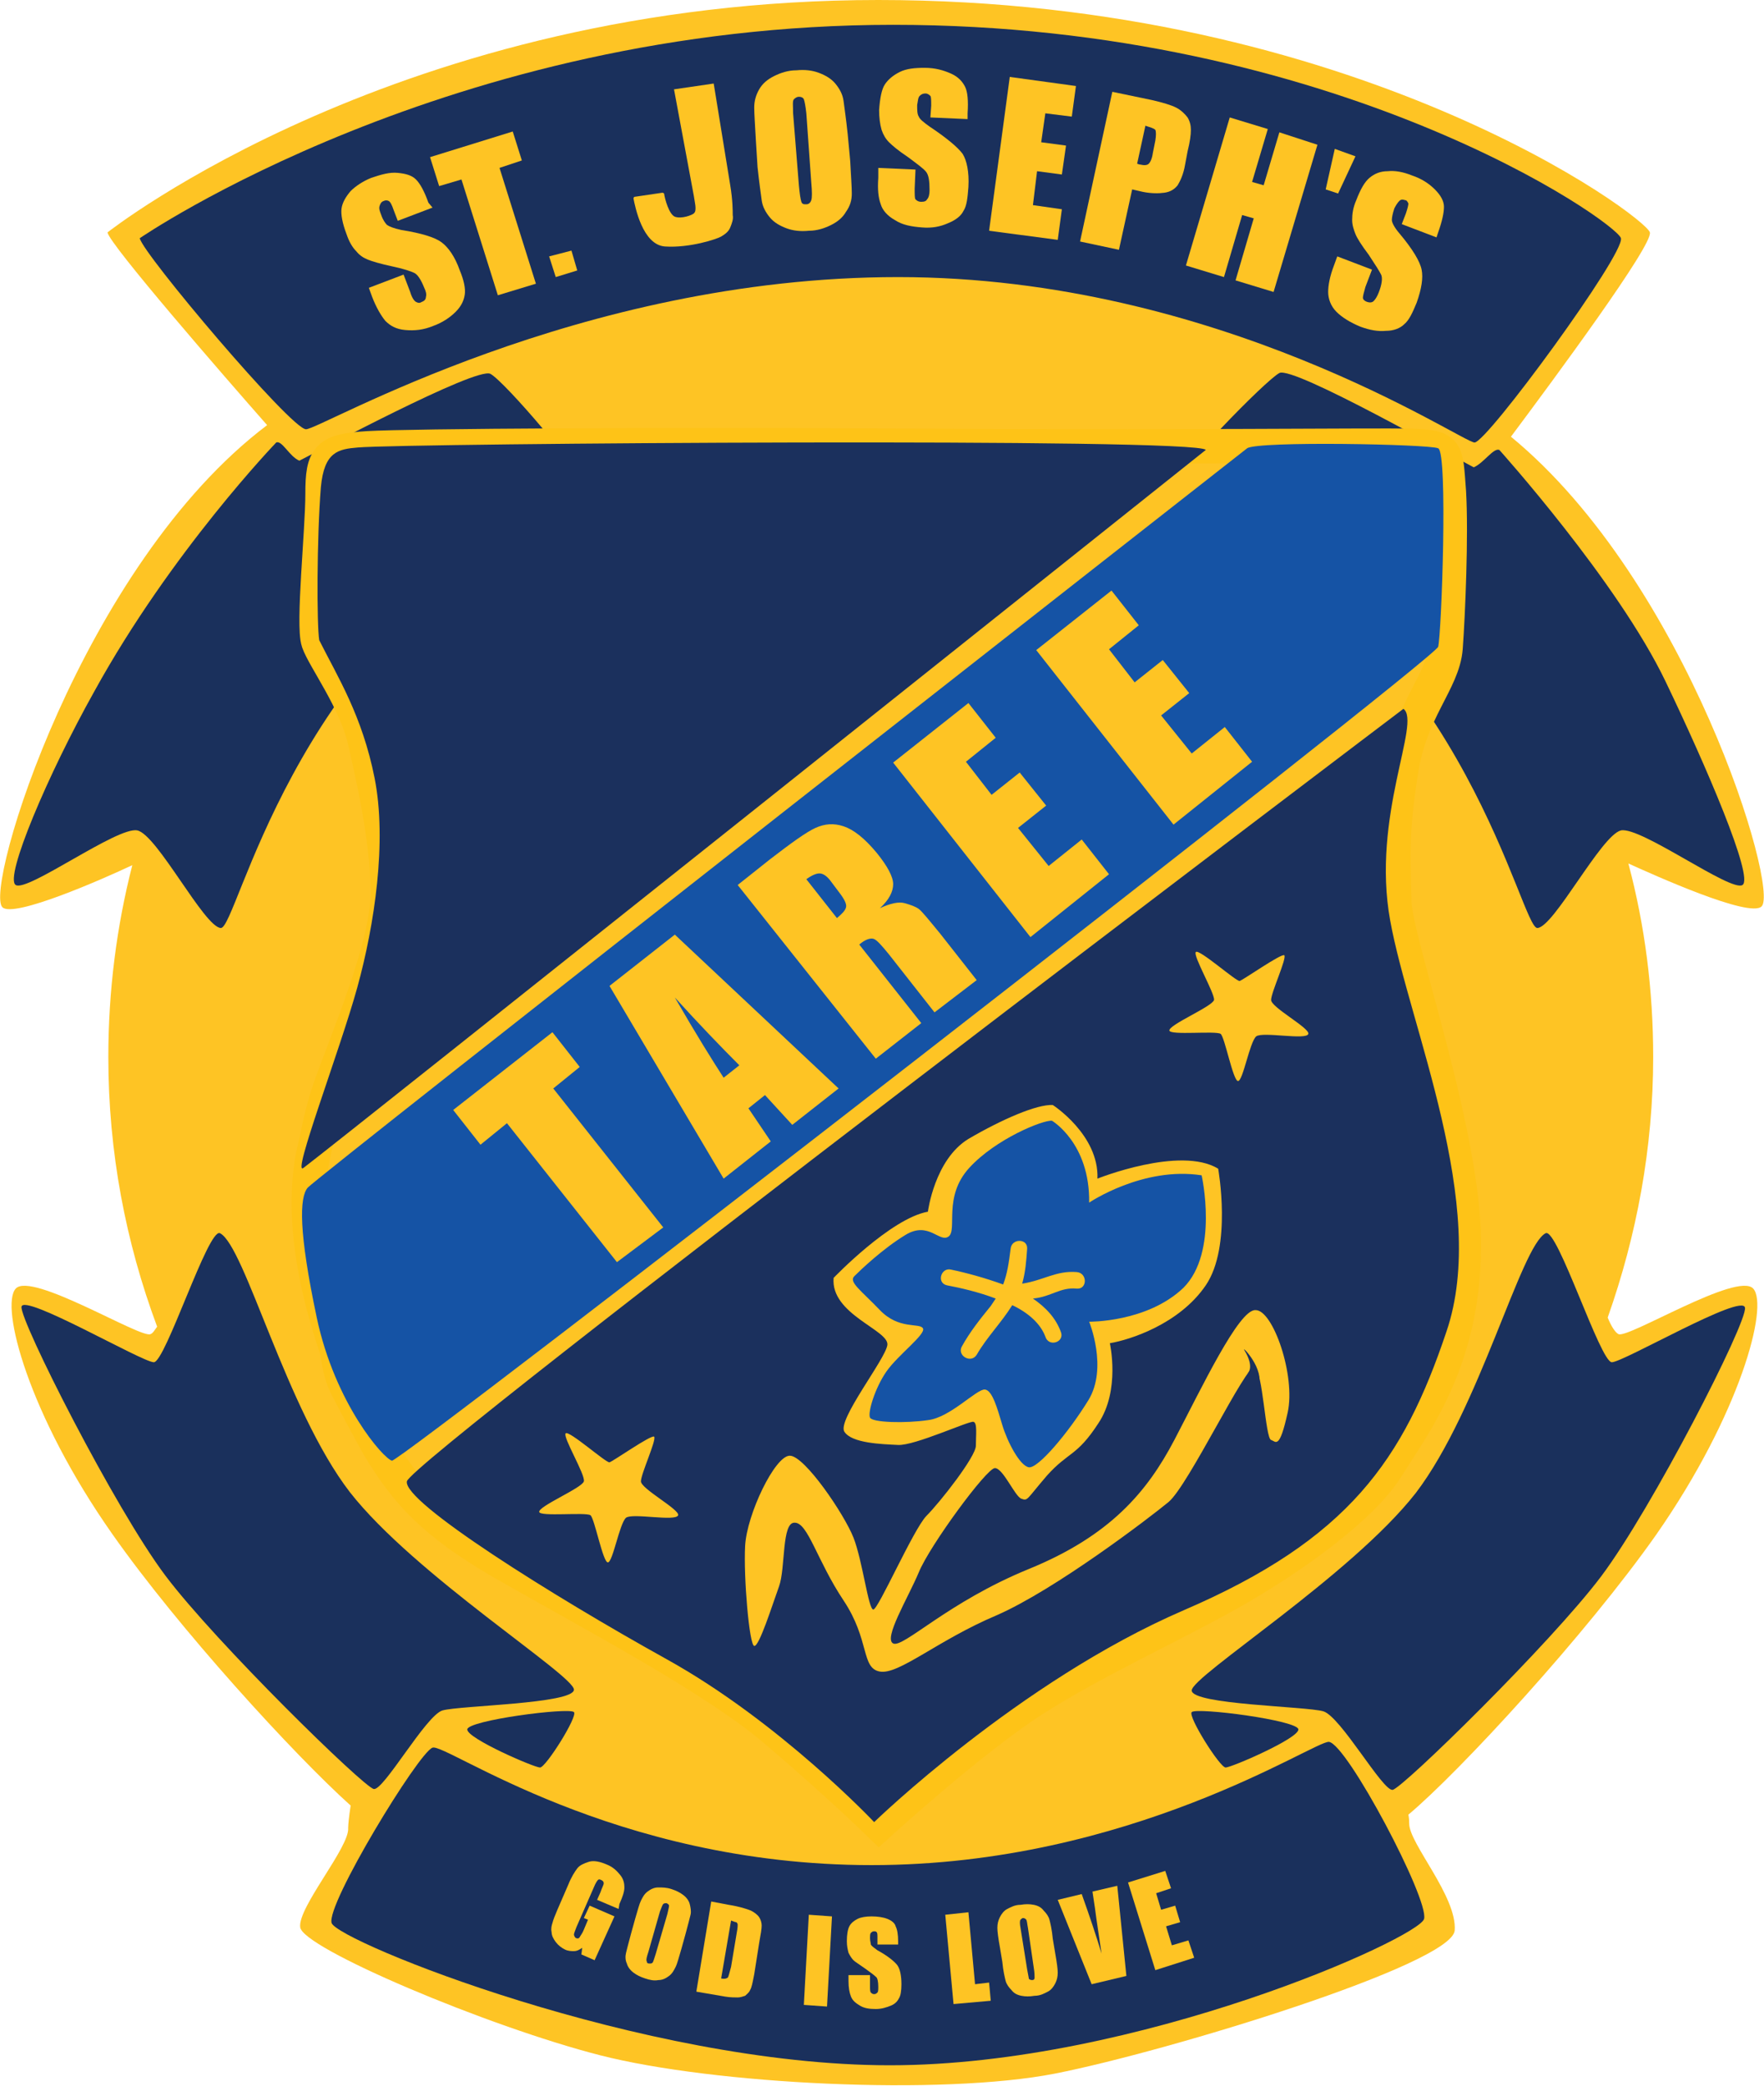 <?xml version="1.0" encoding="utf-8"?>
<!-- Generator: Adobe Illustrator 24.0.1, SVG Export Plug-In . SVG Version: 6.00 Build 0)  -->
<svg version="1.1" id="Layer_1" xmlns="http://www.w3.org/2000/svg" xmlns:xlink="http://www.w3.org/1999/xlink" x="0px" y="0px"
	 viewBox="0 0 213.3 252.2" style="enable-background:new 0 0 213.3 252.2;" xml:space="preserve">
<style type="text/css">
	.st0{display:none;}
	.st1{display:inline;opacity:0.52;}
	.st2{clip-path:url(#SVGID_2_);}
	.st3{fill:#FEC424;}
	.st4{fill:#1A305C;}
	.st5{fill:#FEC424;stroke:#FEC317;stroke-width:4.155;stroke-miterlimit:10;}
	.st6{fill:#1B305D;}
	.st7{fill:#1553A5;}
	.st8{fill:#FFFFFF;}
</style>
<g>
	<g id="Layer_3_1_">
		<path class="st3" d="M213,109.6c2.2-2-8.9-39.2-30.3-56.8c5.3-7.1,17.2-23.2,16.8-24.7C199.1,26.3,163.9,0,106.2,0
			S13,28.1,13,28.1c0.2,1.4,14.1,17.4,19.3,23.3C9.8,68.4-2,107.6,0.3,109.7c1.4,1.3,12.1-3.4,15.7-5.1c-1.9,7.4-2.9,15.2-2.9,23.2
			c0,11.5,2.1,22.4,5.9,32.6c-0.3,0.4-0.5,0.8-0.8,0.9c-1.1,0.6-14.4-7.6-16.3-5.5C0,157.9,3.4,171,13.6,185.5
			c8,11.4,22,26.7,28.8,32.8c-0.2,1.3-0.3,2.3-0.3,2.7c0.2,2.3-6.1,9.6-5.8,12c0.2,2.5,22.6,12,36.3,15.5s41.2,4.9,55,2.2
			c13.7-2.7,48-13.2,48.3-17.3s-5.5-10.5-5.5-12.9c0-0.2,0-0.6-0.1-1.1c6.2-5.2,21.5-21.8,30-33.9c10.1-14.5,13.6-27.6,11.7-29.7
			s-15.2,6.1-16.3,5.5c-0.4-0.2-0.9-1-1.3-2c3.5-9.9,5.5-20.5,5.5-31.5c0-8.1-1-15.9-3-23.4C200,105.8,211.5,111,213,109.6z"/>
		<path class="st4" d="M181.3,54.4c0,0,14.3,15.9,20.1,28c4.9,10.2,10.7,23.7,9.3,24.6s-12.3-7.1-14.7-6.6
			c-2.4,0.6-8.1,11.7-10.1,11.8c-2,0.1-8.5-33.2-38-48.8c0,0-5.9-3.1-5.9-4.6s11-12.8,12.7-13.7s21.7,10.5,23.5,11.4
			C179.4,56,180.6,54.1,181.3,54.4z"/>
		<path class="st4" d="M33.4,53.5c0,0-12.7,13.2-22,30.1C5.8,93.6,0.5,106.1,1.9,107c1.4,0.9,12.3-7.1,14.7-6.6s8.1,11.7,10.1,11.8
			c2,0.1,8.5-33.2,38-48.8c0,0,5.9-3.1,5.9-4.6S61,46.1,59.3,45.2S38,54.8,36.2,55.7C35,55.2,34.1,53.2,33.4,53.5z"/>
		<path class="st4" d="M16.9,28.8c0,0,37.5-25.8,91.1-25.8s87.5,23.9,88,25.8s-16.2,24.7-17.7,24.7s-30.9-20-69.7-20
			S38.8,51.9,37,51.9C35.2,51.9,17.2,30.6,16.9,28.8z"/>
		<path class="st4" d="M160.7,210.6c2.2,0.3,12.1,19,11.5,21.4c-0.6,2.3-34.7,17.7-64.6,17.7s-66.8-15-67.5-17.2
			c-0.7-2.2,10.5-20.6,12.2-21.2c1.6-0.6,21.8,14.2,53.1,14.2S159,210.4,160.7,210.6z"/>
		<path class="st5" d="M168.6,109.1c-0.1-5.1-0.4-8.3,0.8-15.8c1.1-7.4,5.1-10.9,5.4-15c0.3-4.1,0.7-13.6,0.4-18.8
			c-0.4-5.2-0.1-5.4-4.6-5.6c-4.5-0.1-29.4,0.2-59.6,0c-30.1-0.2-61.6,0-66.5,0.3S39,55.2,39,59.7c0,4.5-1.2,15.9-0.5,17.9
			c0.7,2,4.5,7.1,5.6,11.9s2.6,11.3,2.8,17.9c0.2,6.7-5.1,18.7-7,24.2c-0.7,2-1.2,4.1-1.6,6.2c-0.3,1.2-0.6,2.4-0.7,3.5
			c-1,7.5,1,15.7,3.2,22.1c0.2,1.8,0.6,3.3,1.2,4.4c1.4,2.7,2.6,4.9,3.7,6.9v0l0,0c3.5,5.9,6.8,9.4,15,14.2
			c11,6.3,25.9,14.1,33.3,20.5c7.5,6.4,12.3,11.1,12.3,11.1s11.4-10.4,18.8-15.1c7.4-4.7,16.5-8.8,23.6-12.8s15.9-10.2,19-15.2
			c3.1-5,9.1-12.6,9.3-26.1C177.4,138,168.8,114.3,168.6,109.1z M49.1,116.3c0,0.1-0.1,0.2-0.1,0.4c0,0,0,0,0,0
			C49,116.5,49,116.4,49.1,116.3z"/>
		<g>
			<path class="st3" d="M52.3,25.1l-4.2,1.6l-0.5-1.3c-0.2-0.6-0.4-1-0.6-1.1c-0.2-0.1-0.4-0.1-0.6,0c-0.3,0.1-0.4,0.3-0.5,0.6
				s0,0.6,0.2,1.1c0.2,0.6,0.5,1,0.7,1.2c0.3,0.2,0.8,0.4,1.7,0.6c2.5,0.4,4.1,0.9,4.9,1.5s1.6,1.7,2.2,3.4c0.5,1.2,0.7,2.2,0.6,2.9
				s-0.4,1.4-1.1,2.1c-0.7,0.7-1.6,1.3-2.7,1.7c-1.2,0.5-2.3,0.6-3.4,0.5s-1.8-0.5-2.4-1.1c-0.5-0.6-1.1-1.6-1.6-2.9l-0.4-1.1
				l4.2-1.6l0.8,2.1c0.2,0.7,0.5,1.1,0.7,1.2s0.4,0.2,0.7,0c0.3-0.1,0.5-0.3,0.5-0.6c0.1-0.3,0-0.7-0.2-1.1c-0.4-1-0.8-1.6-1.2-1.8
				c-0.4-0.2-1.3-0.5-2.7-0.8c-1.4-0.3-2.4-0.6-2.9-0.8c-0.5-0.2-1-0.5-1.4-1c-0.5-0.5-0.9-1.2-1.2-2.1c-0.5-1.3-0.7-2.4-0.6-3.1
				s0.5-1.4,1.1-2.1c0.6-0.6,1.5-1.2,2.5-1.6c1.2-0.4,2.2-0.7,3.2-0.6c1,0.1,1.7,0.3,2.2,0.8c0.5,0.5,1,1.4,1.5,2.8L52.3,25.1z"/>
			<path class="st3" d="M62,15.9l1.1,3.5l-2.7,0.9l4.4,14l-4.6,1.4l-4.4-14l-2.7,0.8l-1.1-3.5L62,15.9z"/>
			<path class="st3" d="M86.3,10.1l2,12.3c0.3,1.8,0.3,3.1,0.3,3.6c0.1,0.5-0.1,1-0.3,1.5c-0.2,0.5-0.6,0.8-1.1,1.1
				s-3.8,1.4-6.8,1.2c-2.7-0.2-3.6-4.8-3.8-5.8c0-0.1,0.1-0.2,0.1-0.2l3.4-0.5c0.1,0,0.2,0.1,0.2,0.1c0.1,0.7,0.6,2.5,1.3,2.8
				c0.8,0.3,2.1-0.2,2.3-0.4c0.2-0.2,0.2-0.4,0.2-0.7s-0.1-0.7-0.2-1.4l-2.4-12.9L86.3,10.1z"/>
			<path class="st3" d="M102.8,19.4c0.1,1.9,0.2,3.2,0.2,4c0,0.8-0.2,1.5-0.7,2.2c-0.4,0.7-1,1.2-1.8,1.6c-0.8,0.4-1.7,0.7-2.7,0.7
				c-1,0.1-1.9,0-2.7-0.3c-0.8-0.3-1.5-0.7-2-1.3c-0.5-0.6-0.9-1.3-1-2.1c-0.1-0.8-0.3-2.1-0.5-4l-0.2-3.2c-0.1-1.9-0.2-3.2-0.2-4
				s0.2-1.5,0.6-2.2c0.4-0.7,1-1.2,1.8-1.6s1.7-0.7,2.7-0.7c1-0.1,1.9,0,2.7,0.3c0.8,0.3,1.5,0.7,2,1.3c0.5,0.6,0.9,1.3,1,2.1
				c0.1,0.8,0.3,2.1,0.5,4L102.8,19.4z M97.5,13.7c-0.1-0.9-0.2-1.4-0.3-1.7c-0.1-0.2-0.3-0.3-0.6-0.3c-0.2,0-0.4,0.1-0.6,0.3
				s-0.1,0.8-0.1,1.7l0.7,8.7c0.1,1.1,0.2,1.7,0.3,2s0.3,0.3,0.6,0.3c0.3,0,0.5-0.2,0.6-0.5c0.1-0.3,0.1-1,0-2.1L97.5,13.7z"/>
			<path class="st3" d="M117,14.4l-4.5-0.2l0.1-1.4c0-0.6,0-1.1-0.1-1.2s-0.3-0.3-0.6-0.3c-0.3,0-0.5,0.1-0.7,0.3
				c-0.2,0.2-0.2,0.6-0.3,1.1c0,0.6,0,1.1,0.2,1.4c0.1,0.3,0.6,0.7,1.3,1.2c2.1,1.4,3.4,2.5,4,3.3c0.5,0.8,0.8,2.2,0.7,4
				c-0.1,1.3-0.2,2.3-0.6,2.9c-0.3,0.6-0.9,1.1-1.9,1.5c-0.9,0.4-1.9,0.6-3.1,0.5c-1.3-0.1-2.4-0.3-3.3-0.9
				c-0.9-0.5-1.5-1.2-1.7-1.9c-0.3-0.8-0.4-1.8-0.3-3.2l0-1.2l4.5,0.2l-0.1,2.3c0,0.7,0,1.2,0.1,1.3s0.3,0.3,0.7,0.3
				s0.6-0.1,0.7-0.3c0.2-0.2,0.3-0.6,0.3-1.1c0-1.1-0.1-1.8-0.4-2.2s-1-0.9-2.2-1.8c-1.2-0.8-1.9-1.4-2.3-1.8s-0.7-0.9-0.9-1.5
				c-0.2-0.7-0.3-1.5-0.3-2.4c0.1-1.4,0.3-2.5,0.7-3.1s1-1.1,1.8-1.5s1.8-0.5,3-0.5c1.3,0,2.3,0.3,3.2,0.7s1.4,1,1.7,1.6
				c0.3,0.6,0.4,1.7,0.3,3.2L117,14.4z"/>
			<path class="st3" d="M122.1,9.3l8,1.1l-0.5,3.7l-3.2-0.4l-0.5,3.5l3,0.4l-0.5,3.5l-3-0.4l-0.5,4.1l3.5,0.5l-0.5,3.7l-8.3-1.1
				L122.1,9.3z"/>
			<path class="st3" d="M134.5,11.1l4.8,1c1.3,0.3,2.3,0.6,2.9,0.9c0.6,0.3,1.1,0.8,1.4,1.2c0.3,0.5,0.4,1,0.4,1.5
				c0,0.6-0.1,1.4-0.4,2.6l-0.3,1.6c-0.2,1.2-0.6,2-0.9,2.5c-0.4,0.5-0.9,0.8-1.6,0.9s-1.6,0.1-2.6-0.1l-1.3-0.3l-1.6,7.3l-4.7-1
				L134.5,11.1z M138.5,15.2l-1,4.6c0.1,0,0.2,0.1,0.4,0.1c0.4,0.1,0.8,0.1,1-0.1s0.4-0.6,0.5-1.3l0.3-1.5c0.1-0.6,0.1-1.1,0-1.3
				C139.5,15.5,139.1,15.4,138.5,15.2z"/>
			<path class="st3" d="M159.3,17.5L154,35.3l-4.6-1.4l2.2-7.5l-1.4-0.4l-2.2,7.5l-4.6-1.4l5.3-17.9l4.6,1.4l-1.9,6.4l1.4,0.4
				l1.9-6.4L159.3,17.5z"/>
			<path class="st3" d="M173.7,28.7l-4.2-1.6l0.5-1.3c0.2-0.6,0.3-1,0.3-1.2c-0.1-0.2-0.2-0.4-0.4-0.4c-0.3-0.1-0.5-0.1-0.7,0.1
				s-0.4,0.5-0.6,0.9c-0.2,0.6-0.3,1.1-0.3,1.4c0,0.3,0.3,0.9,0.9,1.6c1.6,1.9,2.5,3.4,2.7,4.4c0.2,1,0,2.3-0.6,4
				c-0.5,1.2-0.9,2.1-1.5,2.6c-0.5,0.5-1.3,0.8-2.2,0.8c-1,0.1-2-0.1-3.1-0.5c-1.2-0.5-2.2-1.1-2.9-1.8s-1-1.6-1-2.4
				s0.2-1.9,0.7-3.2l0.4-1.1l4.2,1.6l-0.8,2.1c-0.2,0.7-0.3,1.1-0.3,1.3s0.2,0.4,0.5,0.5c0.3,0.1,0.6,0.1,0.8-0.1
				c0.2-0.2,0.4-0.5,0.6-1c0.4-1,0.5-1.8,0.3-2.2s-0.7-1.2-1.5-2.4c-0.9-1.2-1.4-2-1.6-2.5c-0.2-0.5-0.4-1.1-0.4-1.7
				c0-0.7,0.1-1.5,0.5-2.4c0.5-1.3,1-2.2,1.6-2.7s1.3-0.8,2.2-0.8c0.9-0.1,1.9,0.1,2.9,0.5c1.2,0.4,2.1,1,2.8,1.7
				c0.7,0.7,1.1,1.4,1.1,2.1s-0.2,1.7-0.7,3.1L173.7,28.7z"/>
		</g>
		<g>
			<path class="st3" d="M74.8,230.8l-2.6-1.1l0.4-0.9c0.2-0.6,0.4-0.9,0.4-1.1s-0.1-0.3-0.3-0.4c-0.2-0.1-0.3-0.1-0.4,0
				s-0.3,0.4-0.5,0.9l-2.1,4.8c-0.2,0.5-0.3,0.8-0.3,0.9s0.1,0.3,0.2,0.4c0.2,0.1,0.4,0.1,0.5-0.1s0.3-0.4,0.5-0.9l0.5-1.2l-0.5-0.2
				l0.7-1.5l3,1.3l-2.4,5.3l-1.6-0.7l0.1-0.8c-0.3,0.2-0.6,0.4-1,0.4c-0.3,0-0.7,0-1.1-0.2c-0.4-0.2-0.8-0.5-1.1-0.9
				c-0.3-0.4-0.5-0.8-0.5-1.2c-0.1-0.4,0-0.8,0.1-1.1c0.1-0.4,0.3-0.9,0.6-1.6l1.3-3c0.4-1,0.8-1.6,1.1-2c0.3-0.4,0.8-0.6,1.4-0.8
				s1.4,0,2.1,0.3c0.8,0.3,1.3,0.8,1.7,1.3c0.4,0.5,0.5,1,0.5,1.5c0,0.5-0.2,1.1-0.6,2L74.8,230.8z"/>
			<path class="st3" d="M82.4,235.6c-0.3,1-0.5,1.8-0.7,2.2c-0.2,0.4-0.4,0.8-0.8,1.1c-0.4,0.3-0.8,0.5-1.3,0.5
				c-0.5,0.1-1,0-1.6-0.2c-0.6-0.2-1-0.4-1.4-0.7s-0.7-0.7-0.8-1.1c-0.2-0.4-0.2-0.9-0.1-1.3c0.1-0.4,0.3-1.2,0.6-2.3l0.5-1.8
				c0.3-1,0.5-1.8,0.7-2.2c0.2-0.4,0.4-0.8,0.8-1.1c0.4-0.3,0.8-0.5,1.3-0.5s1,0,1.6,0.2c0.6,0.2,1,0.4,1.4,0.7
				c0.4,0.3,0.7,0.7,0.8,1.1s0.2,0.9,0.1,1.3c-0.1,0.4-0.3,1.2-0.6,2.3L82.4,235.6z M80.7,231.4c0.1-0.5,0.2-0.8,0.2-1
				c0-0.1-0.1-0.2-0.3-0.3c-0.1,0-0.3,0-0.4,0.1c-0.1,0.1-0.2,0.4-0.4,0.9l-1.4,4.9c-0.2,0.6-0.3,1-0.2,1.1c0,0.2,0.1,0.3,0.3,0.3
				s0.3,0,0.4-0.1c0.1-0.1,0.2-0.5,0.4-1.1L80.7,231.4z"/>
			<path class="st3" d="M86,229.9l2.1,0.4c1.3,0.2,2.2,0.5,2.7,0.7c0.4,0.2,0.8,0.5,1,0.8s0.3,0.7,0.3,1c0,0.4-0.1,1-0.3,2.1
				l-0.6,3.8c-0.2,1-0.3,1.6-0.5,1.9c-0.1,0.3-0.4,0.5-0.6,0.7c-0.3,0.1-0.6,0.2-0.9,0.2s-0.9,0-1.5-0.1l-3.5-0.6L86,229.9z
				 M88.4,232.2l-1.2,7c0.4,0.1,0.7,0,0.8-0.1c0.1-0.1,0.2-0.6,0.4-1.3l0.7-4.2c0.1-0.5,0.1-0.8,0.1-0.9c0-0.1-0.1-0.3-0.2-0.3
				C88.9,232.4,88.7,232.3,88.4,232.2z"/>
			<path class="st3" d="M100.6,231.7l-0.6,10.9l-2.8-0.2l0.6-10.9L100.6,231.7z"/>
			<path class="st3" d="M108.7,235.1l-2.6,0l0-0.8c0-0.4,0-0.6-0.1-0.7c-0.1-0.1-0.2-0.1-0.3-0.1c-0.2,0-0.3,0.1-0.4,0.2
				c-0.1,0.1-0.1,0.4-0.1,0.6c0,0.4,0.1,0.6,0.1,0.8c0.1,0.2,0.4,0.4,0.8,0.7c1.3,0.7,2.1,1.4,2.4,1.8s0.5,1.2,0.5,2.3
				c0,0.8-0.1,1.4-0.3,1.7c-0.2,0.4-0.5,0.7-1,0.9c-0.5,0.2-1.1,0.4-1.8,0.4c-0.8,0-1.4-0.1-1.9-0.4c-0.5-0.3-0.9-0.6-1.1-1.1
				s-0.3-1.1-0.3-1.9v-0.7l2.6,0l0,1.3c0,0.4,0,0.7,0.1,0.8c0.1,0.1,0.2,0.2,0.4,0.2c0.2,0,0.3-0.1,0.4-0.2c0.1-0.1,0.1-0.4,0.1-0.7
				c0-0.6-0.1-1.1-0.3-1.2c-0.2-0.2-0.6-0.5-1.3-1c-0.7-0.5-1.2-0.8-1.4-1c-0.2-0.2-0.4-0.5-0.6-0.9c-0.1-0.4-0.2-0.8-0.2-1.4
				c0-0.8,0.1-1.4,0.3-1.8s0.6-0.7,1-0.9s1-0.3,1.7-0.3c0.7,0,1.4,0.1,1.9,0.3s0.9,0.5,1,0.9c0.2,0.4,0.3,1,0.3,1.8V235.1z"/>
			<path class="st3" d="M117.1,231.2l0.8,8.7l1.7-0.2l0.2,2.2l-4.5,0.4l-1-10.8L117.1,231.2z"/>
			<path class="st3" d="M127.6,236.2c0.2,1.1,0.3,1.9,0.3,2.3c0,0.5-0.1,0.9-0.3,1.3c-0.2,0.4-0.5,0.8-0.9,1s-0.9,0.5-1.6,0.5
				c-0.6,0.1-1.1,0.1-1.6,0c-0.5-0.1-0.9-0.3-1.2-0.7c-0.3-0.3-0.6-0.7-0.7-1.1c-0.1-0.4-0.3-1.2-0.4-2.3l-0.3-1.8
				c-0.2-1.1-0.3-1.9-0.3-2.3c0-0.5,0.1-0.9,0.3-1.3c0.2-0.4,0.5-0.8,0.9-1s0.9-0.5,1.6-0.5c0.6-0.1,1.1-0.1,1.6,0
				c0.5,0.1,0.9,0.3,1.2,0.7c0.3,0.3,0.6,0.7,0.7,1.1s0.3,1.2,0.4,2.3L127.6,236.2z M124.3,233.1c-0.1-0.5-0.1-0.8-0.2-1
				c-0.1-0.1-0.2-0.2-0.4-0.2c-0.1,0-0.2,0.1-0.3,0.2s-0.1,0.5,0,1l0.8,5c0.1,0.6,0.2,1,0.2,1.1s0.2,0.2,0.4,0.2s0.3-0.1,0.3-0.3
				s0-0.6-0.1-1.2L124.3,233.1z"/>
			<path class="st3" d="M135.1,228l1.1,10.9l-4.2,1l-4.1-10.2l2.9-0.7c1,2.8,1.8,5.2,2.4,7.2c-0.3-2.1-0.6-3.9-0.8-5.5l-0.3-2
				L135.1,228z"/>
			<path class="st3" d="M136.4,227.6l4.5-1.4l0.7,2.1l-1.8,0.6l0.6,2l1.7-0.5l0.6,2l-1.7,0.5l0.7,2.3l2-0.6l0.7,2.1l-4.7,1.5
				L136.4,227.6z"/>
		</g>
		<path class="st4" d="M186.9,149.1c1.4-0.7,6.6,15.6,8,15.6s15.8-8.4,16.1-6.6s-11.3,24.4-17.4,32.5c-6.1,8.1-24,25.6-25.2,25.8
			s-6.3-8.9-8.4-9.5c-2.1-0.6-15.8-0.8-15.9-2.5s19.3-13.9,27.1-23.9C178.9,170.4,183.9,150.6,186.9,149.1z"/>
		<path class="st4" d="M144.1,207c-0.5,0.5,3.4,6.7,4.1,6.7s8.8-3.5,8.8-4.6C157,208,144.7,206.4,144.1,207z"/>
		<path class="st4" d="M26.6,149.1c-1.4-0.7-6.6,15.6-8,15.6S2.8,156.3,2.6,158s11.3,24.4,17.4,32.5c6.1,8.1,24,25.6,25.2,25.8
			s6.3-8.9,8.3-9.5c2.1-0.6,15.8-0.8,15.9-2.5s-19.3-13.9-27.1-23.9C34.6,170.4,29.6,150.6,26.6,149.1z"/>
		<path class="st4" d="M69.4,207c0.5,0.5-3.4,6.7-4.1,6.7c-0.7,0-8.8-3.5-8.8-4.6C56.5,208,68.8,206.4,69.4,207z"/>
		<g>
			<path class="st3" d="M161.8,23.4l-1.5-0.5l1.1-4.9l2.5,0.9L161.8,23.4z"/>
		</g>
		<path class="st6" d="M145.8,54.4c0,0-105.6,84.2-109.1,86.8c-1.5,1.2,4.4-14.2,6.5-21.8c2.1-7.6,3.6-17.7,2.1-25.3
			c-1.5-7.6-4.5-12.3-6.7-16.7c-0.3-1.8-0.3-12.3,0.2-18.5c0.4-4.3,2.1-4.6,4.5-4.8C49.2,53.6,145.1,52.9,145.8,54.4z"/>
		<path class="st7" d="M145.3,142.1c-7.1-1.1-13.6,3.3-13.6,3.3c0.1-7.2-4.5-9.9-4.5-9.9c-1.1-0.1-6.8,2.2-10,5.7
			c-3.2,3.5-1.4,7.5-2.5,8.3s-2.4-1.9-5.2-0.2s-5.5,4.3-6.2,5c-0.7,0.7,0.8,1.7,3.1,4.1s4.8,1.5,5.2,2.2s-3,3.2-4.4,5.2
			c-1.4,2-2.3,5-2,5.6s4.3,0.7,7,0.3c2.7-0.3,5.9-3.8,6.9-3.7c0.9,0.1,1.5,2.3,2.1,4.3c0.6,2,2.1,4.9,3.2,5.1s4.8-4.2,7.2-8.1
			s0.1-9.5,0.1-9.5s7,0.1,11.4-4.1C147.4,151.4,145.3,142.1,145.3,142.1z M130.2,155.8c-2-0.2-3.1,1-5.3,1.2
			c1.6,1.1,2.8,2.4,3.4,4.1c0.4,1.2-1.5,1.8-1.9,0.5c-0.6-1.6-2.1-2.9-4-3.8c-1.3,2.1-3.1,3.9-4.3,6c-0.7,1.1-2.4,0.1-1.8-1
			c1-1.8,2.2-3.3,3.5-4.9c0.2-0.3,0.4-0.6,0.6-0.9c-2.1-0.8-4.3-1.3-5.9-1.6c-1.3-0.3-0.7-2.2,0.5-1.9c1.9,0.4,4.1,1,6.3,1.8
			c0.5-1.3,0.7-2.7,0.9-4.3c0.1-1.3,2.1-1.3,2,0c-0.1,1.4-0.2,2.8-0.6,4.2c2.6-0.4,4.1-1.6,6.6-1.4
			C131.5,153.9,131.5,155.9,130.2,155.8z"/>
		<path class="st6" d="M168.1,111.3c-2.3-12.6,3.8-24,1.6-25.6c0,0-120,90.8-120.5,93.4c-0.5,2.5,17.7,13.9,31.4,21.5
			c13.7,7.6,25.1,19.7,25.1,19.7s17.5-17,37.4-25.6c20-8.6,26.6-18.2,31.8-33.7C180.1,145.8,170.4,124,168.1,111.3z M75.7,183.5
			c-0.8,0.7-1.6,5.4-2.2,5.4c-0.6,0-1.6-5.3-2.1-5.7c-0.6-0.4-6.1,0.2-6.2-0.4c-0.1-0.7,5.2-2.9,5.4-3.7s-2.6-5.4-2.2-5.8
			c0.4-0.4,4.9,3.6,5.3,3.5s5.1-3.4,5.4-3.1c0.3,0.4-1.6,4.5-1.6,5.4s4.7,3.4,4.5,4.1C81.7,184,76.5,182.9,75.7,183.5z M155.7,170.8
			c-1,4.5-1.4,3.5-2,3.3c-0.7-0.2-1-8.4-2-8.8c-1-0.4-8,14.3-10.4,16.3c-2.3,1.9-13.7,10.6-20.8,13.7c-7.1,3-11.8,7.2-14.1,6.8
			c-2.3-0.4-1.2-3.8-4.4-8.6c-3.2-4.8-4.3-9.4-5.9-9.4c-1.6-0.1-1.1,5.5-1.9,7.7c-0.8,2.2-2.4,7.3-3,7.2s-1.3-8.3-1.1-12.1
			c0.2-3.8,3.6-10.9,5.4-10.9c1.8,0,6.6,7.1,7.7,9.9s1.8,8.7,2.4,8.7c0.6,0,4.8-9.6,6.4-11.3c1.7-1.7,6-7.2,6-8.5s0.2-2.8-0.3-2.9
			c-0.6-0.1-7.1,2.9-9.1,2.8s-5.6-0.2-6.5-1.6c-0.9-1.4,5-8.8,5.2-10.5c0.2-1.8-6.9-3.7-6.5-8.1c0,0,6.9-7.2,11.4-8
			c0,0,0.8-6.3,4.9-8.8c4.1-2.4,8.3-4.2,10.2-4.1c0,0,5.6,3.6,5.4,8.9c0,0,10-4,14.6-1.2c0,0,1.7,9.4-1.5,14.1s-9.2,6.6-11.6,7
			c0,0,1.3,5.7-1.4,9.7c-2.6,4-3.6,3.4-6.2,6.3c-2.5,2.9-2.3,3.1-3.1,2.8s-2.2-3.7-3.2-3.7c-1,0-7.9,9.4-9.2,12.6
			c-1.3,3.1-4.3,8-3.1,8.6c1.2,0.6,6.6-5,16.4-9s14.3-9.3,17.6-15.6c3.3-6.3,7.8-15.8,9.8-15.7C153.9,158.3,156.7,166.3,155.7,170.8
			z M151.9,125.3c-0.8,0.7-1.6,5.4-2.2,5.4c-0.6,0-1.6-5.3-2.1-5.7c-0.6-0.4-6.1,0.2-6.2-0.4c-0.1-0.7,5.2-2.9,5.4-3.7
			c0.1-0.8-2.6-5.4-2.2-5.8c0.4-0.4,4.9,3.6,5.3,3.5s5.1-3.4,5.4-3.1c0.3,0.4-1.6,4.5-1.6,5.4s4.7,3.4,4.5,4.1
			C158,125.8,152.7,124.7,151.9,125.3z"/>
		<g>
			<path class="st7" d="M100.5,106.6c-0.5-0.7-1-1-1.4-1c-0.4,0-0.9,0.2-1.6,0.7l3.7,4.7c0.6-0.5,1-0.9,1.1-1.3s-0.2-1-0.9-1.9
				L100.5,106.6z"/>
			<path class="st7" d="M87.5,130.3l1.9-1.5c-2.2-2.2-4.8-4.9-7.8-8.2C84.2,125.1,86.2,128.3,87.5,130.3z"/>
			<path class="st7" d="M173.9,54.2c-1.1-0.5-21.8-0.9-23.1,0c0,0-112.6,88.2-113.6,89.4s-1.1,5.3,1.1,15.7s8.1,17.1,9.1,17.3
				s126.1-96.9,126.5-98.4C174.3,76.7,175.1,54.7,173.9,54.2z M74.6,152.6l-13.3-16.8l-3.2,2.6l-3.3-4.2l12-9.4l3.3,4.2l-3.2,2.6
				l13.3,16.8L74.6,152.6z M95.8,136l-3.3-3.6l-2,1.6l2.7,4l-5.7,4.5l-13.8-23.3l7.9-6.2l19.8,18.6L95.8,136z M113,122.4l-5.5-7
				c-0.9-1.1-1.5-1.8-1.9-1.9s-1,0.1-1.7,0.7l7.5,9.5l-5.5,4.3L89.2,107l3.9-3.1c2.6-2,4.4-3.3,5.5-3.8c1.1-0.5,2.2-0.6,3.4-0.2
				s2.5,1.4,4,3.2c1.3,1.6,2,2.9,2,3.8c0,0.9-0.5,1.9-1.6,2.9c1.3-0.6,2.3-0.8,3-0.6c0.7,0.2,1.3,0.4,1.7,0.7c0.4,0.3,1.2,1.3,2.6,3
				l4.4,5.6L113,122.4z M124.6,113.3l-16.6-21.1l9.1-7.2l3.3,4.2l-3.6,2.9l3.1,4l3.4-2.7l3.2,4l-3.4,2.7l3.7,4.6l4-3.2l3.3,4.2
				L124.6,113.3z M141.9,99.7l-16.6-21.1l9.1-7.2l3.3,4.2l-3.6,2.9l3.1,4l3.4-2.7l3.2,4l-3.4,2.7l3.7,4.6l4-3.2l3.3,4.2L141.9,99.7z
				"/>
		</g>
		<path class="st6" d="M150.9,166c0,0,0.8-0.7-0.4-2.7c-0.6-0.9,2.6,2.3,1.6,4.4C151.6,168.8,150.9,166,150.9,166z"/>
		<g>
			<path class="st3" d="M69.1,30.3l0.7,2.4l-2.6,0.8L66.4,31L69.1,30.3z"/>
		</g>
	</g>
</g>
</svg>
